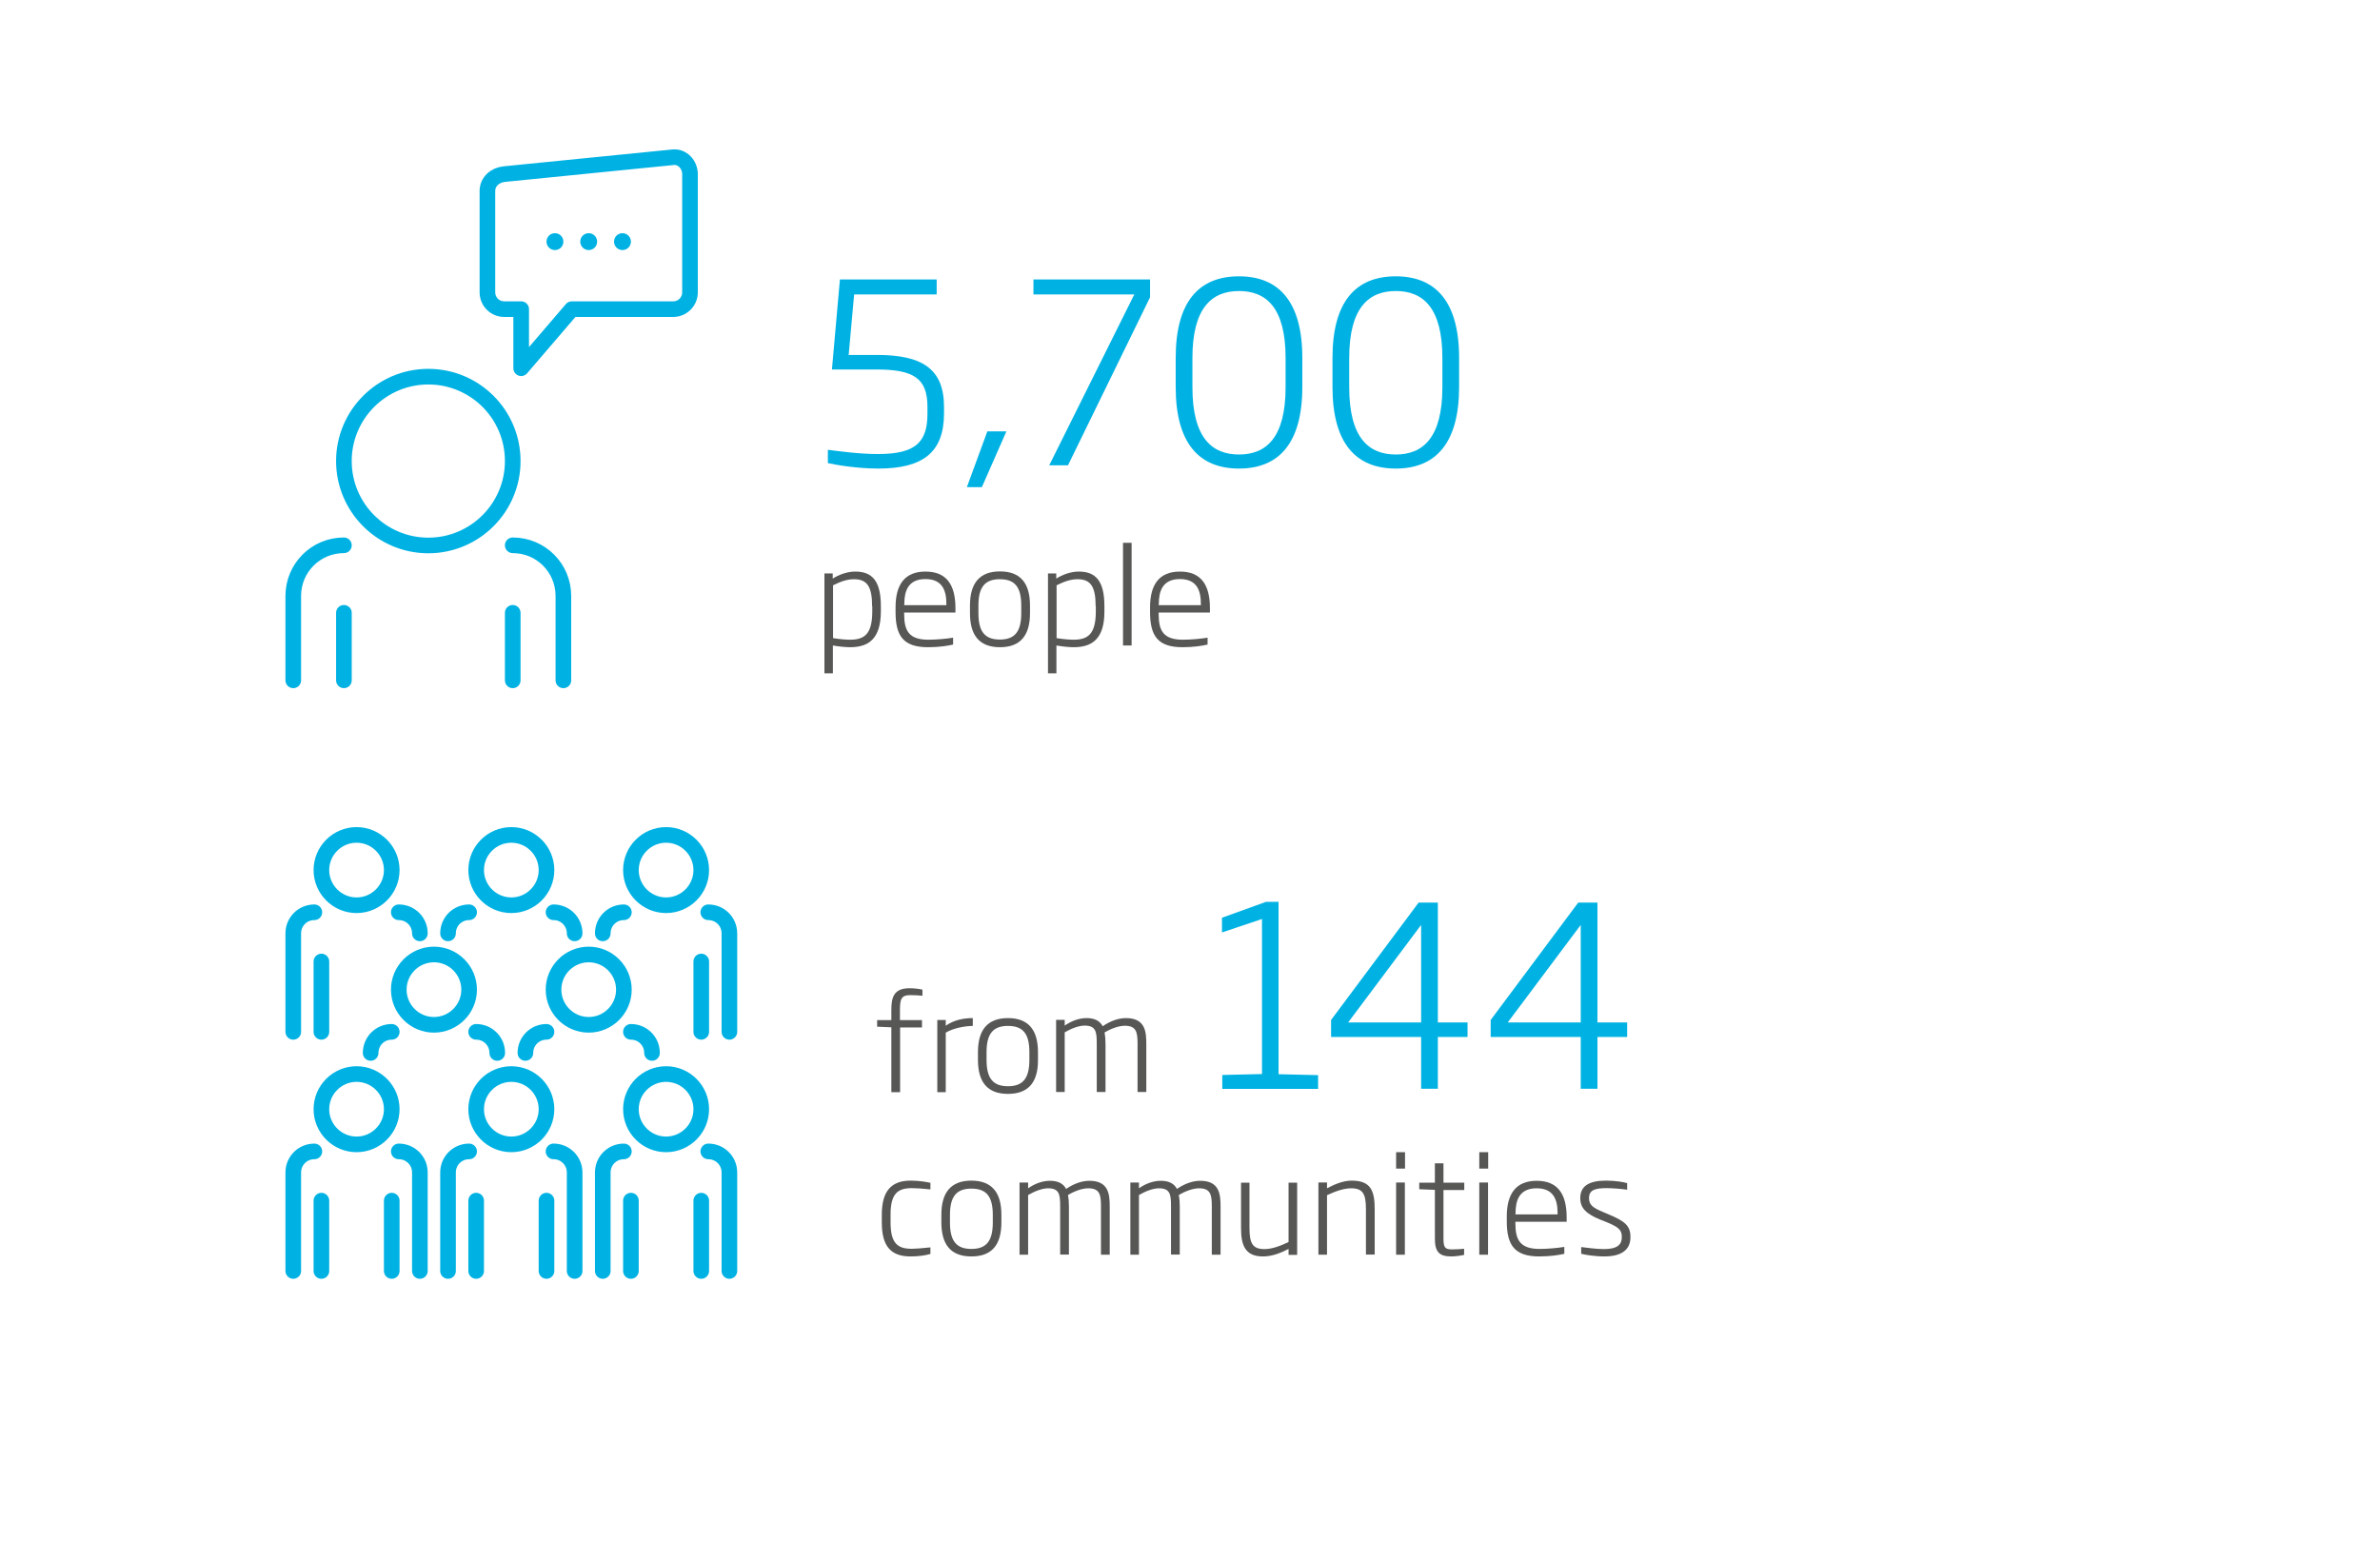 <?xml version="1.0" encoding="utf-8"?>
<!-- Generator: Adobe Illustrator 26.1.0, SVG Export Plug-In . SVG Version: 6.00 Build 0)  -->
<svg version="1.1" xmlns="http://www.w3.org/2000/svg" xmlns:xlink="http://www.w3.org/1999/xlink" x="0px" y="0px"
	 viewBox="0 0 152.25 98.6" style="enable-background:new 0 0 152.25 98.6;" xml:space="preserve">
<style type="text/css">
	
		.st0{clip-path:url(#SVGID_00000134931659361367407680000016232910175990788993_);fill:none;stroke:#00B2E3;stroke-linecap:round;stroke-linejoin:round;}
	.st1{clip-path:url(#SVGID_00000134931659361367407680000016232910175990788993_);fill:#00B2E3;}
	.st2{fill:#00B2E3;}
	.st3{fill:#575756;}
	.st4{clip-path:url(#SVGID_00000089565082929806964220000004347334869696811197_);fill:none;stroke:#00B2E3;stroke-linecap:round;}
</style>
<g id="Capa_2">
	<g>
		<defs>
			<rect id="SVGID_1_" x="18.26" y="9.55" width="124.31" height="77.98"/>
		</defs>
		<clipPath id="SVGID_00000125578927748469528140000002614017572322121902_">
			<use xlink:href="#SVGID_1_"  style="overflow:visible;"/>
		</clipPath>
		
			<path style="clip-path:url(#SVGID_00000125578927748469528140000002614017572322121902_);fill:none;stroke:#00B2E3;stroke-linecap:round;stroke-linejoin:round;" d="
			M43.06,10.06l-10.8,1.08c-0.59,0.06-1.08,0.48-1.08,1.08v6.48c0,0.6,0.48,1.08,1.08,1.08h1.08v3.78l3.24-3.78h6.48
			c0.6,0,1.08-0.48,1.08-1.08v-7.56C44.14,10.54,43.66,10,43.06,10.06z"/>
		<path style="clip-path:url(#SVGID_00000125578927748469528140000002614017572322121902_);fill:#00B2E3;" d="M37.66,14.92
			c0.3,0,0.54,0.24,0.54,0.54c0,0.3-0.24,0.54-0.54,0.54s-0.54-0.24-0.54-0.54C37.12,15.16,37.36,14.92,37.66,14.92"/>
		<path style="clip-path:url(#SVGID_00000125578927748469528140000002614017572322121902_);fill:#00B2E3;" d="M35.5,14.92
			c0.3,0,0.54,0.24,0.54,0.54c0,0.3-0.24,0.54-0.54,0.54c-0.3,0-0.54-0.24-0.54-0.54C34.96,15.16,35.2,14.92,35.5,14.92"/>
		<path style="clip-path:url(#SVGID_00000125578927748469528140000002614017572322121902_);fill:#00B2E3;" d="M39.82,14.92
			c0.3,0,0.54,0.24,0.54,0.54c0,0.3-0.24,0.54-0.54,0.54s-0.54-0.24-0.54-0.54C39.28,15.16,39.52,14.92,39.82,14.92"/>
		
			<path style="clip-path:url(#SVGID_00000125578927748469528140000002614017572322121902_);fill:none;stroke:#00B2E3;stroke-linecap:round;stroke-linejoin:round;" d="
			M22,43.53v-4.32 M32.8,43.53v-4.32 M18.76,43.53v-5.4c0-1.79,1.44-3.24,3.24-3.24 M32.8,34.89c1.79,0,3.24,1.44,3.24,3.24v5.4
			 M32.8,29.5c0,2.98-2.42,5.4-5.4,5.4c-2.98,0-5.4-2.42-5.4-5.4s2.42-5.4,5.4-5.4C30.38,24.1,32.8,26.51,32.8,29.5z"/>
	</g>
	<g>
		<path class="st2" d="M56.19,29.98c-1.46,0-2.83-0.26-3.23-0.35v-0.85c0.66,0.08,1.95,0.27,3.22,0.27c2.4,0,3.15-0.77,3.15-2.58
			v-0.43c0-1.84-0.88-2.4-3.28-2.4h-2.83l0.51-5.76h6.19v0.96h-5.28l-0.35,3.87h1.81c2.88,0,4.29,0.88,4.29,3.33v0.43
			C60.38,28.91,59.08,29.98,56.19,29.98z"/>
		<path class="st2" d="M62.81,31.17h-0.96l1.31-3.57h1.22L62.81,31.17z"/>
		<path class="st2" d="M68.32,29.77h-1.2l5.44-10.93h-6.45v-0.96h7.46v1.14L68.32,29.77z"/>
		<path class="st2" d="M79.26,29.98c-2.54,0-4.05-1.6-4.05-5.22v-1.86c0-3.62,1.5-5.22,4.05-5.22c2.53,0,4.05,1.6,4.05,5.22v1.86
			C83.31,28.38,81.79,29.98,79.26,29.98z M82.24,22.91c0-3.25-1.26-4.29-2.98-4.29c-1.71,0-2.98,1.04-2.98,4.29v1.86
			c0,3.26,1.26,4.31,2.98,4.31c1.71,0,2.98-1.04,2.98-4.31V22.91z"/>
		<path class="st2" d="M89.29,29.98c-2.54,0-4.05-1.6-4.05-5.22v-1.86c0-3.62,1.5-5.22,4.05-5.22c2.53,0,4.05,1.6,4.05,5.22v1.86
			C93.34,28.38,91.82,29.98,89.29,29.98z M92.27,22.91c0-3.25-1.26-4.29-2.98-4.29c-1.71,0-2.98,1.04-2.98,4.29v1.86
			c0,3.26,1.26,4.31,2.98,4.31c1.71,0,2.98-1.04,2.98-4.31V22.91z"/>
	</g>
	<g>
		<path class="st2" d="M78.19,69.66v-0.88l2.54-0.06v-9.92l-2.56,0.86v-0.94l2.82-1.02h0.8v11.03l2.53,0.06v0.88H78.19z"/>
		<path class="st2" d="M91.98,66.35v3.31h-1.07v-3.31h-5.76v-1.09l5.6-7.51h1.23v7.67h1.9v0.93H91.98z M90.91,59.18l-4.67,6.24h4.67
			V59.18z"/>
		<path class="st2" d="M102.19,66.35v3.31h-1.07v-3.31h-5.76v-1.09l5.6-7.51h1.23v7.67h1.9v0.93H102.19z M101.12,59.18l-4.67,6.24
			h4.67V59.18z"/>
	</g>
	<g>
		<path class="st3" d="M54.38,41.41c-0.28,0-0.69-0.04-1.1-0.11v1.78h-0.54v-6.39h0.53v0.33c0.39-0.25,0.93-0.45,1.44-0.45
			c1.1,0,1.64,0.62,1.64,2.22v0.34C56.34,40.86,55.58,41.41,54.38,41.41z M55.79,38.79c0-1.29-0.34-1.73-1.16-1.73
			c-0.44,0-0.86,0.15-1.34,0.39v3.38c0.45,0.07,0.82,0.1,1.1,0.1c0.91,0,1.41-0.37,1.41-1.81V38.79z"/>
		<path class="st3" d="M57.84,39.19v0.1c0,1.05,0.29,1.64,1.55,1.64c0.51,0,1.16-0.06,1.58-0.13v0.44c-0.33,0.08-0.91,0.17-1.6,0.17
			c-1.57,0-2.08-0.71-2.08-2.24v-0.32c0-1.45,0.59-2.28,1.91-2.28c1.33,0,1.92,0.82,1.92,2.34v0.28H57.84z M60.54,38.64
			c0-0.82-0.23-1.59-1.34-1.59c-1.12,0-1.35,0.79-1.35,1.59l-0.01,0.08h2.7V38.64z"/>
		<path class="st3" d="M63.97,41.41c-1.31,0-1.92-0.75-1.92-2.18v-0.49c0-1.42,0.61-2.18,1.92-2.18c1.31,0,1.92,0.76,1.92,2.18v0.49
			C65.89,40.66,65.27,41.41,63.97,41.41z M65.33,38.74c0-1.18-0.41-1.68-1.37-1.68c-0.95,0-1.37,0.5-1.37,1.68v0.49
			c0,1.18,0.41,1.69,1.37,1.69c0.96,0,1.37-0.51,1.37-1.69V38.74z"/>
		<path class="st3" d="M68.68,41.41c-0.28,0-0.69-0.04-1.1-0.11v1.78h-0.54v-6.39h0.53v0.33c0.39-0.25,0.93-0.45,1.44-0.45
			c1.1,0,1.64,0.62,1.64,2.22v0.34C70.65,40.86,69.88,41.41,68.68,41.41z M70.09,38.79c0-1.29-0.34-1.73-1.16-1.73
			c-0.44,0-0.86,0.15-1.34,0.39v3.38c0.45,0.07,0.82,0.1,1.1,0.1c0.91,0,1.41-0.37,1.41-1.81V38.79z"/>
		<path class="st3" d="M71.84,41.3v-6.57h0.55v6.57H71.84z"/>
		<path class="st3" d="M74.12,39.19v0.1c0,1.05,0.29,1.64,1.55,1.64c0.51,0,1.16-0.06,1.58-0.13v0.44c-0.33,0.08-0.91,0.17-1.6,0.17
			c-1.57,0-2.08-0.71-2.08-2.24v-0.32c0-1.45,0.59-2.28,1.91-2.28c1.33,0,1.92,0.82,1.92,2.34v0.28H74.12z M76.82,38.64
			c0-0.82-0.23-1.59-1.34-1.59c-1.12,0-1.35,0.79-1.35,1.59l-0.01,0.08h2.7V38.64z"/>
	</g>
	<g>
		<path class="st3" d="M58.25,80.39c-1.27,0-1.84-0.66-1.84-2.17v-0.51c0-1.49,0.6-2.17,1.84-2.17c0.55,0,0.99,0.08,1.27,0.14v0.42
			c-0.56-0.06-0.94-0.08-1.19-0.08c-0.88,0-1.36,0.33-1.36,1.68v0.51c0,1.38,0.48,1.69,1.36,1.69c0.24,0,0.61-0.03,1.19-0.09v0.42
			C59.21,80.32,58.79,80.39,58.25,80.39z"/>
		<path class="st3" d="M62.14,80.39c-1.31,0-1.92-0.75-1.92-2.18v-0.49c0-1.42,0.61-2.18,1.92-2.18c1.31,0,1.92,0.76,1.92,2.18v0.49
			C64.06,79.65,63.45,80.39,62.14,80.39z M63.51,77.73c0-1.18-0.41-1.68-1.37-1.68c-0.95,0-1.37,0.5-1.37,1.68v0.49
			c0,1.18,0.41,1.69,1.37,1.69c0.96,0,1.37-0.51,1.37-1.69V77.73z"/>
		<path class="st3" d="M70.43,80.28V77.2c0-0.73-0.06-1.17-0.81-1.17c-0.36,0-0.83,0.15-1.3,0.43c0.04,0.21,0.06,0.43,0.06,0.73
			v3.08h-0.56V77.2c0-0.75-0.04-1.17-0.77-1.17c-0.4,0-0.88,0.2-1.28,0.43v3.82h-0.55v-4.62h0.55v0.37c0.43-0.3,0.92-0.48,1.4-0.48
			c0.55,0,0.86,0.2,1.03,0.52c0.54-0.37,1.06-0.52,1.49-0.52c1.24,0,1.3,0.88,1.3,1.65v3.08H70.43z"/>
		<path class="st3" d="M77.52,80.28V77.2c0-0.73-0.06-1.17-0.81-1.17c-0.36,0-0.83,0.15-1.3,0.43c0.04,0.21,0.06,0.43,0.06,0.73
			v3.08h-0.56V77.2c0-0.75-0.04-1.17-0.77-1.17c-0.4,0-0.88,0.2-1.28,0.43v3.82h-0.55v-4.62h0.55v0.37c0.43-0.3,0.92-0.48,1.4-0.48
			c0.55,0,0.86,0.2,1.03,0.52c0.54-0.37,1.06-0.52,1.49-0.52c1.24,0,1.3,0.88,1.3,1.65v3.08H77.52z"/>
		<path class="st3" d="M82.43,80.28v-0.37c-0.56,0.29-1.09,0.48-1.64,0.48c-1.13,0-1.4-0.71-1.4-1.8v-2.92h0.54v2.92
			c0,0.99,0.22,1.33,0.96,1.33c0.46,0,0.97-0.18,1.54-0.45v-3.8h0.55v4.62H82.43z"/>
		<path class="st3" d="M87.38,80.28v-2.92c0-0.99-0.21-1.33-0.95-1.33c-0.44,0-0.96,0.17-1.54,0.44v3.81h-0.55v-4.62h0.55v0.37
			c0.51-0.27,1.04-0.49,1.59-0.49c1.19,0,1.46,0.63,1.46,1.81v2.92H87.38z"/>
		<path class="st3" d="M89.31,74.77v-1.05h0.57v1.05H89.31z M89.31,80.28v-4.62h0.56v4.62H89.31z"/>
		<path class="st3" d="M92.84,80.39c-0.78,0-1.05-0.3-1.05-1.15v-3.11l-1-0.04v-0.42h1v-1.24h0.55v1.24h1.33v0.47h-1.33v3.08
			c0,0.59,0.08,0.72,0.55,0.72c0.23,0,0.57-0.02,0.77-0.04v0.39C93.49,80.33,93.13,80.39,92.84,80.39z"/>
		<path class="st3" d="M94.63,74.77v-1.05h0.57v1.05H94.63z M94.63,80.28v-4.62h0.56v4.62H94.63z"/>
		<path class="st3" d="M96.94,78.17v0.1c0,1.05,0.29,1.64,1.55,1.64c0.51,0,1.16-0.06,1.58-0.13v0.44c-0.33,0.08-0.91,0.17-1.6,0.17
			c-1.57,0-2.08-0.71-2.08-2.24v-0.32c0-1.45,0.59-2.28,1.91-2.28c1.33,0,1.92,0.82,1.92,2.34v0.28H96.94z M99.64,77.62
			c0-0.82-0.23-1.59-1.34-1.59c-1.12,0-1.35,0.79-1.35,1.59l-0.01,0.08h2.7V77.62z"/>
		<path class="st3" d="M102.63,80.39c-0.62,0-1.26-0.11-1.48-0.17v-0.43c0.29,0.03,0.91,0.13,1.46,0.13c0.87,0,1.14-0.3,1.14-0.77
			c0-0.46-0.2-0.64-1.04-0.98l-0.33-0.13c-0.88-0.36-1.29-0.72-1.29-1.38c0-0.76,0.54-1.12,1.65-1.12c0.57,0,1.13,0.09,1.35,0.16
			v0.42c-0.43-0.06-0.97-0.1-1.33-0.1c-0.76,0-1.11,0.14-1.11,0.64c0,0.43,0.24,0.62,0.95,0.91l0.33,0.14
			c1.03,0.43,1.37,0.73,1.37,1.43C104.31,79.8,103.93,80.39,102.63,80.39z"/>
	</g>
	<g>
		<path class="st3" d="M57.58,65.73v4.15h-0.56v-4.15l-0.91-0.04v-0.42h0.91v-0.63c0-0.81,0.14-1.41,1.16-1.41
			c0.31,0,0.63,0.04,0.83,0.09v0.39c-0.2-0.02-0.51-0.04-0.77-0.04c-0.59,0-0.67,0.25-0.67,0.97v0.63h1.41v0.47H57.58z"/>
		<path class="st3" d="M60.5,66.07v3.81h-0.54v-4.62h0.54v0.37c0.54-0.39,1.2-0.49,1.73-0.49v0.5
			C61.72,65.65,61.01,65.77,60.5,66.07z"/>
		<path class="st3" d="M64.48,69.99c-1.31,0-1.92-0.75-1.92-2.18v-0.49c0-1.42,0.61-2.18,1.92-2.18c1.31,0,1.92,0.76,1.92,2.18v0.49
			C66.41,69.24,65.79,69.99,64.48,69.99z M65.85,67.32c0-1.18-0.41-1.68-1.37-1.68c-0.95,0-1.37,0.5-1.37,1.68v0.49
			c0,1.18,0.41,1.69,1.37,1.69c0.96,0,1.37-0.51,1.37-1.69V67.32z"/>
		<path class="st3" d="M72.77,69.88v-3.08c0-0.73-0.06-1.17-0.81-1.17c-0.36,0-0.83,0.15-1.3,0.43c0.04,0.21,0.06,0.43,0.06,0.73
			v3.08h-0.56v-3.08c0-0.75-0.04-1.17-0.77-1.17c-0.4,0-0.88,0.2-1.28,0.43v3.82h-0.55v-4.62h0.55v0.37c0.43-0.3,0.92-0.48,1.4-0.48
			c0.55,0,0.86,0.2,1.03,0.52c0.54-0.37,1.06-0.52,1.49-0.52c1.24,0,1.3,0.88,1.3,1.65v3.08H72.77z"/>
	</g>
	<g>
		<defs>
			<rect id="SVGID_00000076592918609901786620000010268594170763228306_" x="18.26" y="9.55" width="124.31" height="77.98"/>
		</defs>
		<clipPath id="SVGID_00000062150825738630394590000007301154521809946255_">
			<use xlink:href="#SVGID_00000076592918609901786620000010268594170763228306_"  style="overflow:visible;"/>
		</clipPath>
		
			<path style="clip-path:url(#SVGID_00000062150825738630394590000007301154521809946255_);fill:none;stroke:#00B2E3;stroke-linecap:round;" d="
			M20.56,55.67c0,1.24,1.01,2.25,2.25,2.25c1.24,0,2.25-1.01,2.25-2.25c0-1.24-1.01-2.25-2.25-2.25
			C21.57,53.42,20.56,54.43,20.56,55.67z M20.56,61.52v4.5 M26.86,59.72c0-0.75-0.6-1.35-1.35-1.35 M20.11,58.37
			c-0.75,0-1.35,0.6-1.35,1.35v6.3 M44.86,55.67c0,1.24-1.01,2.25-2.25,2.25c-1.24,0-2.25-1.01-2.25-2.25
			c0-1.24,1.01-2.25,2.25-2.25C43.85,53.42,44.86,54.43,44.86,55.67z M44.86,61.52v4.5 M38.56,59.72c0-0.75,0.6-1.35,1.35-1.35
			 M45.31,58.37c0.75,0,1.35,0.6,1.35,1.35v6.3 M44.86,70.97c0,1.24-1.01,2.25-2.25,2.25c-1.24,0-2.25-1.01-2.25-2.25
			c0-1.24,1.01-2.25,2.25-2.25C43.85,68.72,44.86,69.73,44.86,70.97z M40.36,81.32v-4.5 M44.86,76.82v4.5 M38.56,81.32v-6.3
			c0-0.75,0.6-1.35,1.35-1.35 M45.31,73.67c0.75,0,1.35,0.6,1.35,1.35v6.3 M34.96,70.97c0,1.24-1.01,2.25-2.25,2.25
			c-1.24,0-2.25-1.01-2.25-2.25c0-1.24,1.01-2.25,2.25-2.25C33.95,68.72,34.96,69.73,34.96,70.97z M30.46,81.32v-4.5 M34.96,76.82
			v4.5 M28.66,81.32v-6.3c0-0.75,0.6-1.35,1.35-1.35 M35.41,73.67c0.75,0,1.35,0.6,1.35,1.35v6.3 M34.96,55.67
			c0,1.24-1.01,2.25-2.25,2.25c-1.24,0-2.25-1.01-2.25-2.25c0-1.24,1.01-2.25,2.25-2.25C33.95,53.42,34.96,54.43,34.96,55.67z
			 M28.66,59.72c0-0.75,0.6-1.35,1.35-1.35 M35.41,58.37c0.75,0,1.35,0.6,1.35,1.35 M39.91,63.32c0,1.24-1.01,2.25-2.25,2.25
			c-1.24,0-2.25-1.01-2.25-2.25c0-1.24,1.01-2.25,2.25-2.25C38.9,61.07,39.91,62.08,39.91,63.32z M33.61,67.37
			c0-0.75,0.6-1.35,1.35-1.35 M40.36,66.02c0.75,0,1.35,0.6,1.35,1.35 M30.01,63.32c0,1.24-1.01,2.25-2.25,2.25
			c-1.24,0-2.25-1.01-2.25-2.25c0-1.24,1.01-2.25,2.25-2.25C29,61.07,30.01,62.08,30.01,63.32z M23.71,67.37
			c0-0.75,0.6-1.35,1.35-1.35 M30.46,66.02c0.75,0,1.35,0.6,1.35,1.35 M25.06,70.97c0,1.24-1.01,2.25-2.25,2.25
			c-1.24,0-2.25-1.01-2.25-2.25c0-1.24,1.01-2.25,2.25-2.25C24.05,68.72,25.06,69.73,25.06,70.97z M20.56,81.32v-4.5 M25.06,76.82
			v4.5 M18.76,81.32v-6.3c0-0.75,0.6-1.35,1.35-1.35 M25.51,73.67c0.75,0,1.35,0.6,1.35,1.35v6.3"/>
	</g>
</g>
<g id="Capa_1">
</g>
</svg>
